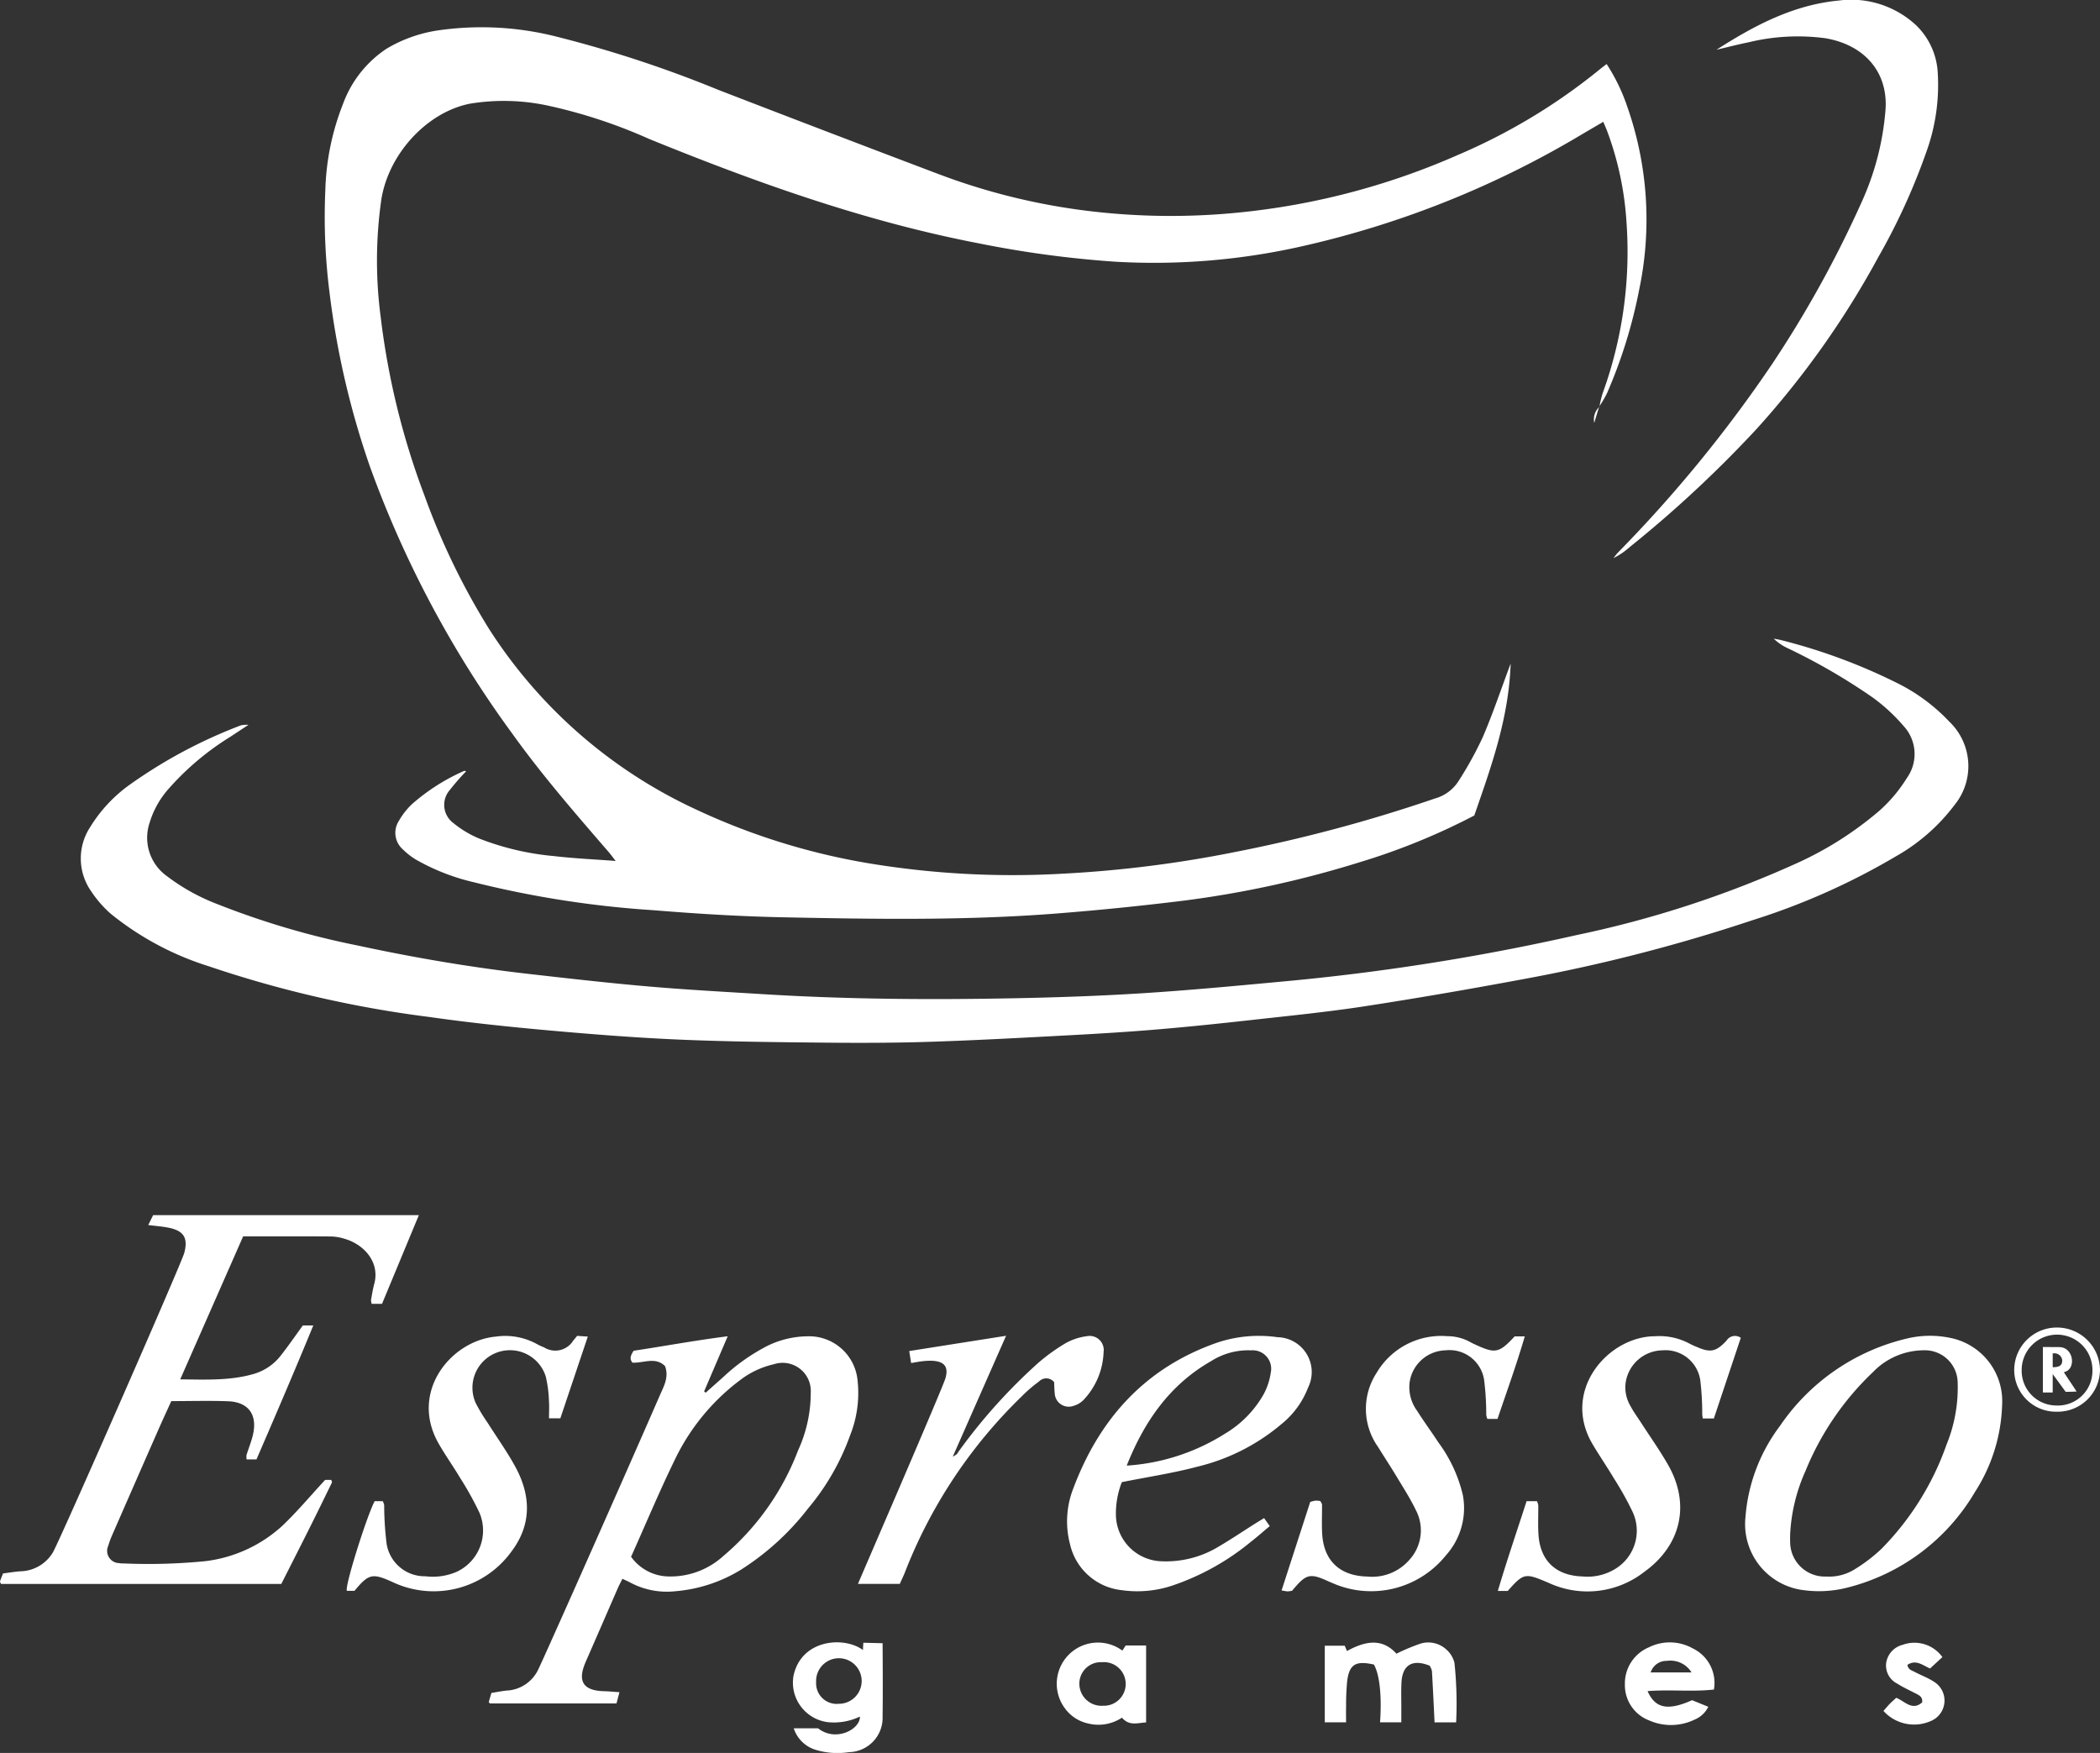 <svg xmlns="http://www.w3.org/2000/svg" viewBox="0 0 231.732 193.441"><rect x="0" y="0" width="231.732" height="193.441" fill="#333333" stroke="none"/><defs><style>.cls-1{fill:#fff;}</style></defs><g id="Layer_2" data-name="Layer 2"><g id="Layer_1-2" data-name="Layer 1"><path class="cls-1" d="M40.833,51.52a117.239,117.239,0,0,0,15.705,29.45c3.27,4.566,6.95,8.799,10.617,13.043.225.261.427.542.782.996-2.417-.184-4.606-.278-6.776-.534a29.969,29.969,0,0,1-8.291-1.943,11.416,11.416,0,0,1-2.854-1.716,2.489,2.489,0,0,1-.382-3.634,25.372,25.372,0,0,1,1.795-2.058c-.044-.013-.151-.082-.21-.053a22.295,22.295,0,0,0-5.763,3.673,8.076,8.076,0,0,0-1.452,1.861,2.425,2.425,0,0,0,.406,3.087,7.942,7.942,0,0,0,1.537,1.197,23.723,23.723,0,0,0,6.371,2.477,110.781,110.781,0,0,0,19.761,3.076c4.748.389,9.512.685,14.274.783,10.096.207,20.199.373,30.28-.42q6.979-.549,13.933-1.408A113.306,113.306,0,0,0,149.96,95.175a72.724,72.724,0,0,0,12.727-5.182c1.847-5.353,3.805-10.68,4.01-16.762-1.096,2.927-1.982,5.579-3.085,8.137a40.242,40.242,0,0,1-2.704,4.887,4.499,4.499,0,0,1-2.543,1.855,166.902,166.902,0,0,1-22.143,5.925,131.183,131.183,0,0,1-19.02,2.383,97.094,97.094,0,0,1-20.405-1,73.421,73.421,0,0,1-20.147-6.162A54.031,54.031,0,0,1,53.955,69.389,77.764,77.764,0,0,1,46.83,54.658a83.662,83.662,0,0,1-4.82-19.664,47.551,47.551,0,0,1,.071-12.985c.812-5.072,5.07-9.648,9.79-10.57a23.122,23.122,0,0,1,8.76.253,57.033,57.033,0,0,1,11.012,3.646c11.815,4.808,23.79,9.095,36.36,11.515a116.042,116.042,0,0,0,15.111,2.03,74.052,74.052,0,0,0,20.872-1.776,105.035,105.035,0,0,0,30.406-12.18c.823-.488,1.65-.968,2.53-1.484.175.42.308.715.423,1.017a34.891,34.891,0,0,1,2.139,10.099,45.736,45.736,0,0,1-2.644,18.867,10.718,10.718,0,0,0-.328,1.373,11.674,11.674,0,0,0,.828-1.425,54.68,54.68,0,0,0,3.553-11.467,37.594,37.594,0,0,0-1.333-20.156,20.617,20.617,0,0,0-2.272-4.686c-.32.25-.575.44-.819.641a65.111,65.111,0,0,1-15.553,9.376,79.292,79.292,0,0,1-26.363,6.556,75.478,75.478,0,0,1-15.386-.477,70.887,70.887,0,0,1-15.702-3.989Q91.353,14.588,79.273,9.92A131.322,131.322,0,0,0,61.472,4.059a33.547,33.547,0,0,0-13.057-.716,15.505,15.505,0,0,0-5.771,2.04,12.433,12.433,0,0,0-4.784,6.062,27.981,27.981,0,0,0-1.961,9.56,66.219,66.219,0,0,0,.453,11.19A92.491,92.491,0,0,0,40.833,51.52ZM176.49,44.899c.008-.033.014-.067.021-.1-.016.026-.033.051-.048.078ZM12.233,100.848a32.669,32.669,0,0,0,10.808,5.784,124.532,124.532,0,0,0,24.373,5.6c4.341.621,8.71,1.078,13.078,1.47,4.837.434,9.683.817,14.533,1.024,5.463.233,10.934.284,16.402.337,3.833.037,7.67.021,11.501-.107,5.089-.169,10.175-.45,15.261-.722,3.171-.17,6.342-.365,9.506-.632,3.441-.291,6.878-.648,10.31-1.031,4.175-.466,8.361-.879,12.511-1.514,5.854-.897,11.691-1.912,17.514-2.994a185.947,185.947,0,0,0,25.321-6.504,75.675,75.675,0,0,0,15.835-7.045,21.136,21.136,0,0,0,6.496-5.683,6.789,6.789,0,0,0-.574-9.192,20.248,20.248,0,0,0-5.837-4.3,63.157,63.157,0,0,0-12.71-4.696c-.273-.073-.556-.111-.834-.165a5.531,5.531,0,0,0,1.52,1.042A67.021,67.021,0,0,1,206.691,77a20.02,20.02,0,0,1,3.377,3.127,4.546,4.546,0,0,1,.362,5.715,16.213,16.213,0,0,1-3.053,3.634,38.184,38.184,0,0,1-9.331,5.886,116.383,116.383,0,0,1-24.039,7.82,250.692,250.692,0,0,1-32.471,5.132c-5.159.482-10.32.967-15.491,1.295-4.709.299-9.43.461-14.149.552-9.209.178-18.418.12-27.616-.446-4.241-.261-8.487-.489-12.719-.855-4.414-.382-8.819-.885-13.222-1.385-6.358-.722-12.661-1.796-18.916-3.145A89.958,89.958,0,0,1,24.015,99.785a22.378,22.378,0,0,1-5.618-3.118,5.199,5.199,0,0,1-1.892-5.862,10.002,10.002,0,0,1,2.098-3.756,30.326,30.326,0,0,1,6.838-5.757c.578-.382,1.157-.763,1.976-1.303a3.52,3.52,0,0,0-.811.047A54.399,54.399,0,0,0,14.514,86.454a16.125,16.125,0,0,0-4.588,4.857,6.306,6.306,0,0,0,.113,7.015A12.501,12.501,0,0,0,12.233,100.848Zm24.32,35.602a5.53,5.53,0,0,1,1.513.267c2.147.642,3.871,2.596,3.233,4.965-.157.584-.253,1.185-.358,1.781a1.362,1.362,0,0,0,.077.421h1.137c1.349-3.248,2.679-6.449,4.065-9.787H16.898l-.54,1.09c.83.105,1.523.154,2.2.286,1.702.331,2.221,1.103,1.775,2.794-.297,1.123-13.717,31.716-14.494,33.041a4.282,4.282,0,0,1-3.603,2.091c-.641.048-1.278.157-1.903.236-.138.356-.248.61-.33.873-.019.063.057.156.109.285h30.93c1.059-2.095,2.097-4.13,3.119-6.173.834-1.668,1.652-3.344,2.468-5.02.027-.056-.037-.157-.072-.288h-.677c-1.658,1.792-3.097,3.516-4.714,5.054a15.284,15.284,0,0,1-8.509,3.914,63.864,63.864,0,0,1-8.954.253,2.816,2.816,0,0,1-.559-.038,1.351,1.351,0,0,1-1.196-1.919,9.601,9.601,0,0,1,.434-1.181q2.521-5.772,5.055-11.538c.485-1.104.993-2.198,1.465-3.24,2.162,0,4.211-.06,6.255.016,2.252.083,3.264,1.467,2.76,3.679-.175.768-.484,1.506-.717,2.262a1.726,1.726,0,0,0,.016.477h1.086c2.122-4.905,4.21-9.764,6.27-14.78H33.417c-.863,1.183-1.626,2.3-2.464,3.356a5.817,5.817,0,0,1-2.983,2c-2.588.747-5.236.619-8.082.59l6.942-15.778C30.204,136.438,33.379,136.426,36.553,136.45Zm57.259,21.934a12.61,12.61,0,0,0,.788-6.316,5.373,5.373,0,0,0-5.469-4.603,10.311,10.311,0,0,0-4.452,1.058,21.398,21.398,0,0,0-4.901,3.469q-.953.846-1.903,1.694l-.179-.137c.833-1.947,1.667-3.895,2.605-6.088-3.641.465-7.016,1.094-10.385,1.6-.273.448-.511.847-.129,1.31,1.216.077,2.52-.686,3.599.384.456,1.22-.143,2.236-.581,3.243-3.685,8.469-12.648,28.68-13.448,30.314a4.065,4.065,0,0,1-3.477,2.25c-.547.062-1.09.17-1.654.26-.112.382-.203.685-.286.991-.007.027.043.07.108.168h13.98l.331-1.241c-.657-.044-1.165-.097-1.674-.109-2.616-.059-2.882-1.356-2.041-3.271,1.182-2.692,2.348-5.392,3.525-8.087.145-.332.319-.651.515-1.047.347.166.642.292.923.445a8.57,8.57,0,0,0,4.883.93,16.408,16.408,0,0,0,7.252-2.365,28.932,28.932,0,0,0,7.418-6.761A26.303,26.303,0,0,0,93.812,158.384ZM79.823,171.707a8.67,8.67,0,0,1-6.152,2.258,5.187,5.187,0,0,1-4.032-2.17c1.63-3.638,3.141-7.255,4.856-10.771a23.903,23.903,0,0,1,7.242-8.774,9.592,9.592,0,0,1,3.654-1.701,3.108,3.108,0,0,1,4.074,3.141,15.224,15.224,0,0,1-1.401,6.372A28.515,28.515,0,0,1,79.823,171.707ZM201.42,4.218c4.369.741,6.95,3.785,6.642,7.917a30.293,30.293,0,0,1-2.611,10.119,123.07,123.07,0,0,1-9.877,17.885,147.616,147.616,0,0,1-17.012,20.813c-.189.197-.348.423-.521.635a7.889,7.889,0,0,0,1.776-1.201A131.161,131.161,0,0,0,193.863,47.31,97.49,97.49,0,0,0,207.275,28.361a70.398,70.398,0,0,0,5.288-11.575,21.741,21.741,0,0,0,1.269-8.668,7.879,7.879,0,0,0-2.322-5.264A10.519,10.519,0,0,0,202.852.066C197.848.549,193.528,2.85,189.413,5.49c1.176-.275,2.346-.581,3.53-.82A22.996,22.996,0,0,1,201.42,4.218Zm13.987,143.467a10.868,10.868,0,0,0-4.999.031,23.448,23.448,0,0,0-13.986,9.633,19.109,19.109,0,0,0-3.813,10.079,7.342,7.342,0,0,0,6.504,8.062,12.602,12.602,0,0,0,4.72-.287,22.772,22.772,0,0,0,14.096-10.549,18.743,18.743,0,0,0,3.002-9.608A7.121,7.121,0,0,0,215.407,147.684Zm-.604,11.719a31.018,31.018,0,0,1-7.201,11.532,17.888,17.888,0,0,1-2.993,2.275,5.296,5.296,0,0,1-3.074.765,3.824,3.824,0,0,1-3.994-3.803c-.017-.279-.002-.56-.002-.84a19.319,19.319,0,0,1,1.698-7.014,31.283,31.283,0,0,1,7.433-10.894,7.837,7.837,0,0,1,5.634-2.416,3.614,3.614,0,0,1,3.723,3.564A16.705,16.705,0,0,1,214.804,159.404Zm-82.7,2.457a22.475,22.475,0,0,0,9.292-4.698,9.553,9.553,0,0,0,2.943-4.023,3.849,3.849,0,0,0-3.36-5.574,14.495,14.495,0,0,0-6.64.591c-7.915,2.748-12.99,8.358-15.885,16.056a9.944,9.944,0,0,0-.377,6.198,6.557,6.557,0,0,0,5.689,5.067,12.184,12.184,0,0,0,5.529-.48,27.341,27.341,0,0,0,8.763-4.875c.691-.535,1.345-1.117,2.059-1.714l-.625-.881c-.391.24-.707.429-1.019.626-1.342.848-2.66,1.737-4.028,2.539a11.187,11.187,0,0,1-6.282,1.599,5.191,5.191,0,0,1-5.021-5.032,9.508,9.508,0,0,1,.651-3.7C126.722,162.973,129.452,162.565,132.104,161.861Zm1.579-11.679a7.626,7.626,0,0,1,4.392-1.166,2.038,2.038,0,0,1,2.151,2.471,7.151,7.151,0,0,1-.774,2.358,11.83,11.83,0,0,1-4.258,4.357,23.078,23.078,0,0,1-10.862,3.535C126.28,156.838,129.093,152.791,133.684,150.182ZM56.465,171.179c2.242-2.997,2.111-6.19.382-9.35-.916-1.675-2.04-3.237-3.061-4.855a18.304,18.304,0,0,1-1.298-2.156,4.14,4.14,0,1,1,7.735-2.917,13.311,13.311,0,0,1,.349,2.625c.052.64.01,1.288.01,1.989h1.252l3.029-9.02-1.177-.077c-.197.24-.309.387-.433.525a2.324,2.324,0,0,1-3.219.743,5.813,5.813,0,0,1-.762-.352,7.28,7.28,0,0,0-4.588-.831c-4.886.452-9.518,6.05-6.308,11.75.733,1.301,1.612,2.519,2.376,3.803a34.873,34.873,0,0,1,2.171,3.914,5.027,5.027,0,0,1-2.55,6.493,6.625,6.625,0,0,1-3.421.484,4.253,4.253,0,0,1-4.301-3.671,35.303,35.303,0,0,1-.256-4.179,1.849,1.849,0,0,0-.157-.437h-.895c-.865,1.629-3.341,9.478-3.062,9.891h.838c1.55-1.865,1.962-1.964,4.082-1.019.171.076.338.159.511.23A10.595,10.595,0,0,0,56.465,171.179ZM167.14,147.475c-1.724,1.854-2.133,1.935-4.384.884a5.519,5.519,0,0,1-.502-.248,5.201,5.201,0,0,0-2.546-.658,8.266,8.266,0,0,0-7.799,4.043,7.268,7.268,0,0,0,.16,8.185c.661,1.073,1.358,2.124,2.007,3.204.745,1.24,1.536,2.461,2.161,3.761a4.807,4.807,0,0,1-.715,5.49,5.438,5.438,0,0,1-4.633,1.842c-3.012-.066-4.81-1.716-4.988-4.709-.063-1.07-.005-2.147-.018-3.221-.002-.123-.108-.245-.182-.399a3.03,3.03,0,0,0-.543-.05,3.537,3.537,0,0,0-.576.146l-3.16,9.758a4.655,4.655,0,0,0,.667.113,2.836,2.836,0,0,0,.492-.075c.134-.157.224-.263.315-.368,1.24-1.442,1.739-1.548,3.516-.746.212.096.428.186.642.279a10.584,10.584,0,0,0,12.523-3.095,7.79,7.79,0,0,0,1.843-6.641,15.911,15.911,0,0,0-2.696-5.794c-.765-1.173-1.602-2.301-2.347-3.486a4.395,4.395,0,0,1-.823-3.179,4.114,4.114,0,0,1,3.965-3.499,3.87,3.87,0,0,1,4.248,3.241,30.531,30.531,0,0,1,.238,3.892,2.25,2.25,0,0,0,.124.436h1.12c1.026-3.044,2.104-5.998,3.008-9.104Zm23.376.471c-1.168,1.248-1.786,1.354-3.334.67a6.731,6.731,0,0,1-.761-.351,7.011,7.011,0,0,0-3.772-.806c-5.186-.001-10.419,6.009-6.9,11.931.763,1.284,1.609,2.518,2.374,3.8a35.004,35.004,0,0,1,2.039,3.663,4.925,4.925,0,0,1-1.769,6.184,5.829,5.829,0,0,1-3.725.933c-2.951-.079-4.713-1.707-4.9-4.634-.069-1.07-.01-2.148-.022-3.222a1.844,1.844,0,0,0-.145-.452h-1.145c-1.087,3.369-2.184,6.561-3.171,9.903h1.093c1.743-1.964,1.9-1.997,4.349-.96.043.018.087.035.13.053a10.179,10.179,0,0,0,10.585-1.194c4.082-2.939,5.114-7.474,2.618-11.832-.903-1.577-1.961-3.067-2.947-4.596-.405-.627-.853-1.232-1.2-1.89a4.01,4.01,0,0,1-.525-2.561,4.171,4.171,0,0,1,4.059-3.571,3.88,3.88,0,0,1,4.179,3.322,30.712,30.712,0,0,1,.212,3.754c.007.132.036.262.061.442h1.224c1.009-3.023,1.992-5.967,2.972-8.901A1.105,1.105,0,0,0,190.516,147.946Zm-72.035,7.188a2.442,2.442,0,0,0,1.069-.629,8.072,8.072,0,0,0,2.23-5.302,1.553,1.553,0,0,0-1.847-1.748,6.409,6.409,0,0,0-2.362.781,21.303,21.303,0,0,0-2.952,2.119,61.124,61.124,0,0,0-8.796,9.767c-.086.11-.145.242-.238.344a2.872,2.872,0,0,1-.45.282c1.991-4.516,3.881-8.8,5.883-13.34l-10.684,1.685.207,1.323c.507-.083.869-.16,1.234-.198a7.064,7.064,0,0,1,1.119-.05c1.307.073,1.79.657,1.444,1.899-.299,1.072-9.442,22.173-9.665,22.723h4.616c.228-.514.439-.931.602-1.366a54.566,54.566,0,0,1,12.851-19.325,15.652,15.652,0,0,1,1.906-1.642,1.114,1.114,0,0,1,1.674.065c.018.369.016.788.064,1.201A1.548,1.548,0,0,0,118.481,155.134Zm41.107,26.882a2.96,2.96,0,0,0-2.759-.662,22.06,22.06,0,0,0-2.735,1.138c-1.61-1.795-3.527-1.359-5.457-.294l-.248-.585h-2.202v8.45h2.35c0-.657-.013-1.21.003-1.762a27.492,27.492,0,0,1,.12-2.796c.241-1.84.931-2.27,2.951-1.815,1.073,1.937.673,6.373.673,6.373h2.35c0-.61-.001-1.115,0-1.62.003-.935-.034-1.872.019-2.804.109-1.919,1.216-2.577,3.099-1.829a1.782,1.782,0,0,1,.26.588c.111,1.855.289,5.674.289,5.674h2.382a43.059,43.059,0,0,0-.184-6.556A2.85,2.85,0,0,0,159.588,182.016Zm-64.314-.734s-.043.398-.043.807c-2.058-1.538-6.817-1.226-7.673,2.862a4.402,4.402,0,0,0,3.823,5.1,6.615,6.615,0,0,0,3.509-.623c.06,1.39-2.652,2.856-4.617,1.297-1.031,0-1.528,0-2.684,0a3.645,3.645,0,0,0,2.35,2.352,8.24,8.24,0,0,0,3.738.279,3.789,3.789,0,0,0,3.715-3.958c.046-2.426.001-8.062.001-8.062ZM92.542,188.02a2.268,2.268,0,0,1-2.483-2.389,2.514,2.514,0,1,1,2.483,2.389Zm31.309-5.871a4.544,4.544,0,0,0-6.33,6.385,4.29,4.29,0,0,0,2.53,1.653,4.694,4.694,0,0,0,3.754-.636c.81.951,1.73.571,2.667.525v-8.493h-2.254Zm-2.138,6.086a2.445,2.445,0,0,1-2.608-2.364,2.373,2.373,0,0,1,2.499-2.441,2.408,2.408,0,1,1,.109,4.805Zm65.085-6.326a5.178,5.178,0,0,0-4.851-.12,4.325,4.325,0,0,0-2.642,4.115,4.159,4.159,0,0,0,2.664,3.946,5.987,5.987,0,0,0,5.022-.082,2.898,2.898,0,0,0,1.516-1.418l-1.789-.729c-2.658,1.191-4.069.924-4.909-1.001,2.508-.197,4.919.1,7.32-.174A4.223,4.223,0,0,0,186.798,181.91Zm-4.65,2.649a1.825,1.825,0,0,1,1.787-1.275,2.737,2.737,0,0,1,2.723,1.275Zm31.182.978c-.621-.401-1.335-.656-1.992-1.006-.341-.182-.8-.278-.853-.81.963-.629,1.7.071,2.494.403l1.361-1.257a3.793,3.793,0,0,0-4.375-1.356,2.429,2.429,0,0,0-1.814,1.923,2.219,2.219,0,0,0,1.18,2.345c.664.423,1.388.754,2.09,1.117.38.197.769.377.682.973-1.101.969-1.915-.138-2.855-.51-.255.236-.5.445-.723.674s-.423.476-.688.777a4.558,4.558,0,0,0,5.224,1.113A2.442,2.442,0,0,0,213.331,185.537Zm13.619-39.038a4.701,4.701,0,0,0-4.683,4.61,4.608,4.608,0,0,0,4.704,4.678,4.667,4.667,0,0,0,4.762-4.623A4.744,4.744,0,0,0,226.949,146.499Zm-.036,8.604a3.839,3.839,0,0,1-3.824-3.958,3.905,3.905,0,1,1,7.808.161A3.818,3.818,0,0,1,226.913,155.103Zm-50.99-108.438.52-1.722A1.881,1.881,0,0,0,175.923,46.664Zm.52-1.722c.017-.014.029-.03.047-.044l-.027-.022Zm50.783,103.715c-.59,0-1.115-.008-1.797-.008v5.017h1.084V151.64c.379.505,1.111,1.509,1.43,1.954.509,0,.987-.027,1.205-.027-.425-.689-.963-1.432-1.403-2.145C229.148,151.152,228.857,148.658,227.226,148.658Zm-.713,2.222v-1.53h.095a.856.856,0,0,1,.956.784C227.555,150.589,227.371,150.879,226.513,150.879Z"/></g></g></svg>